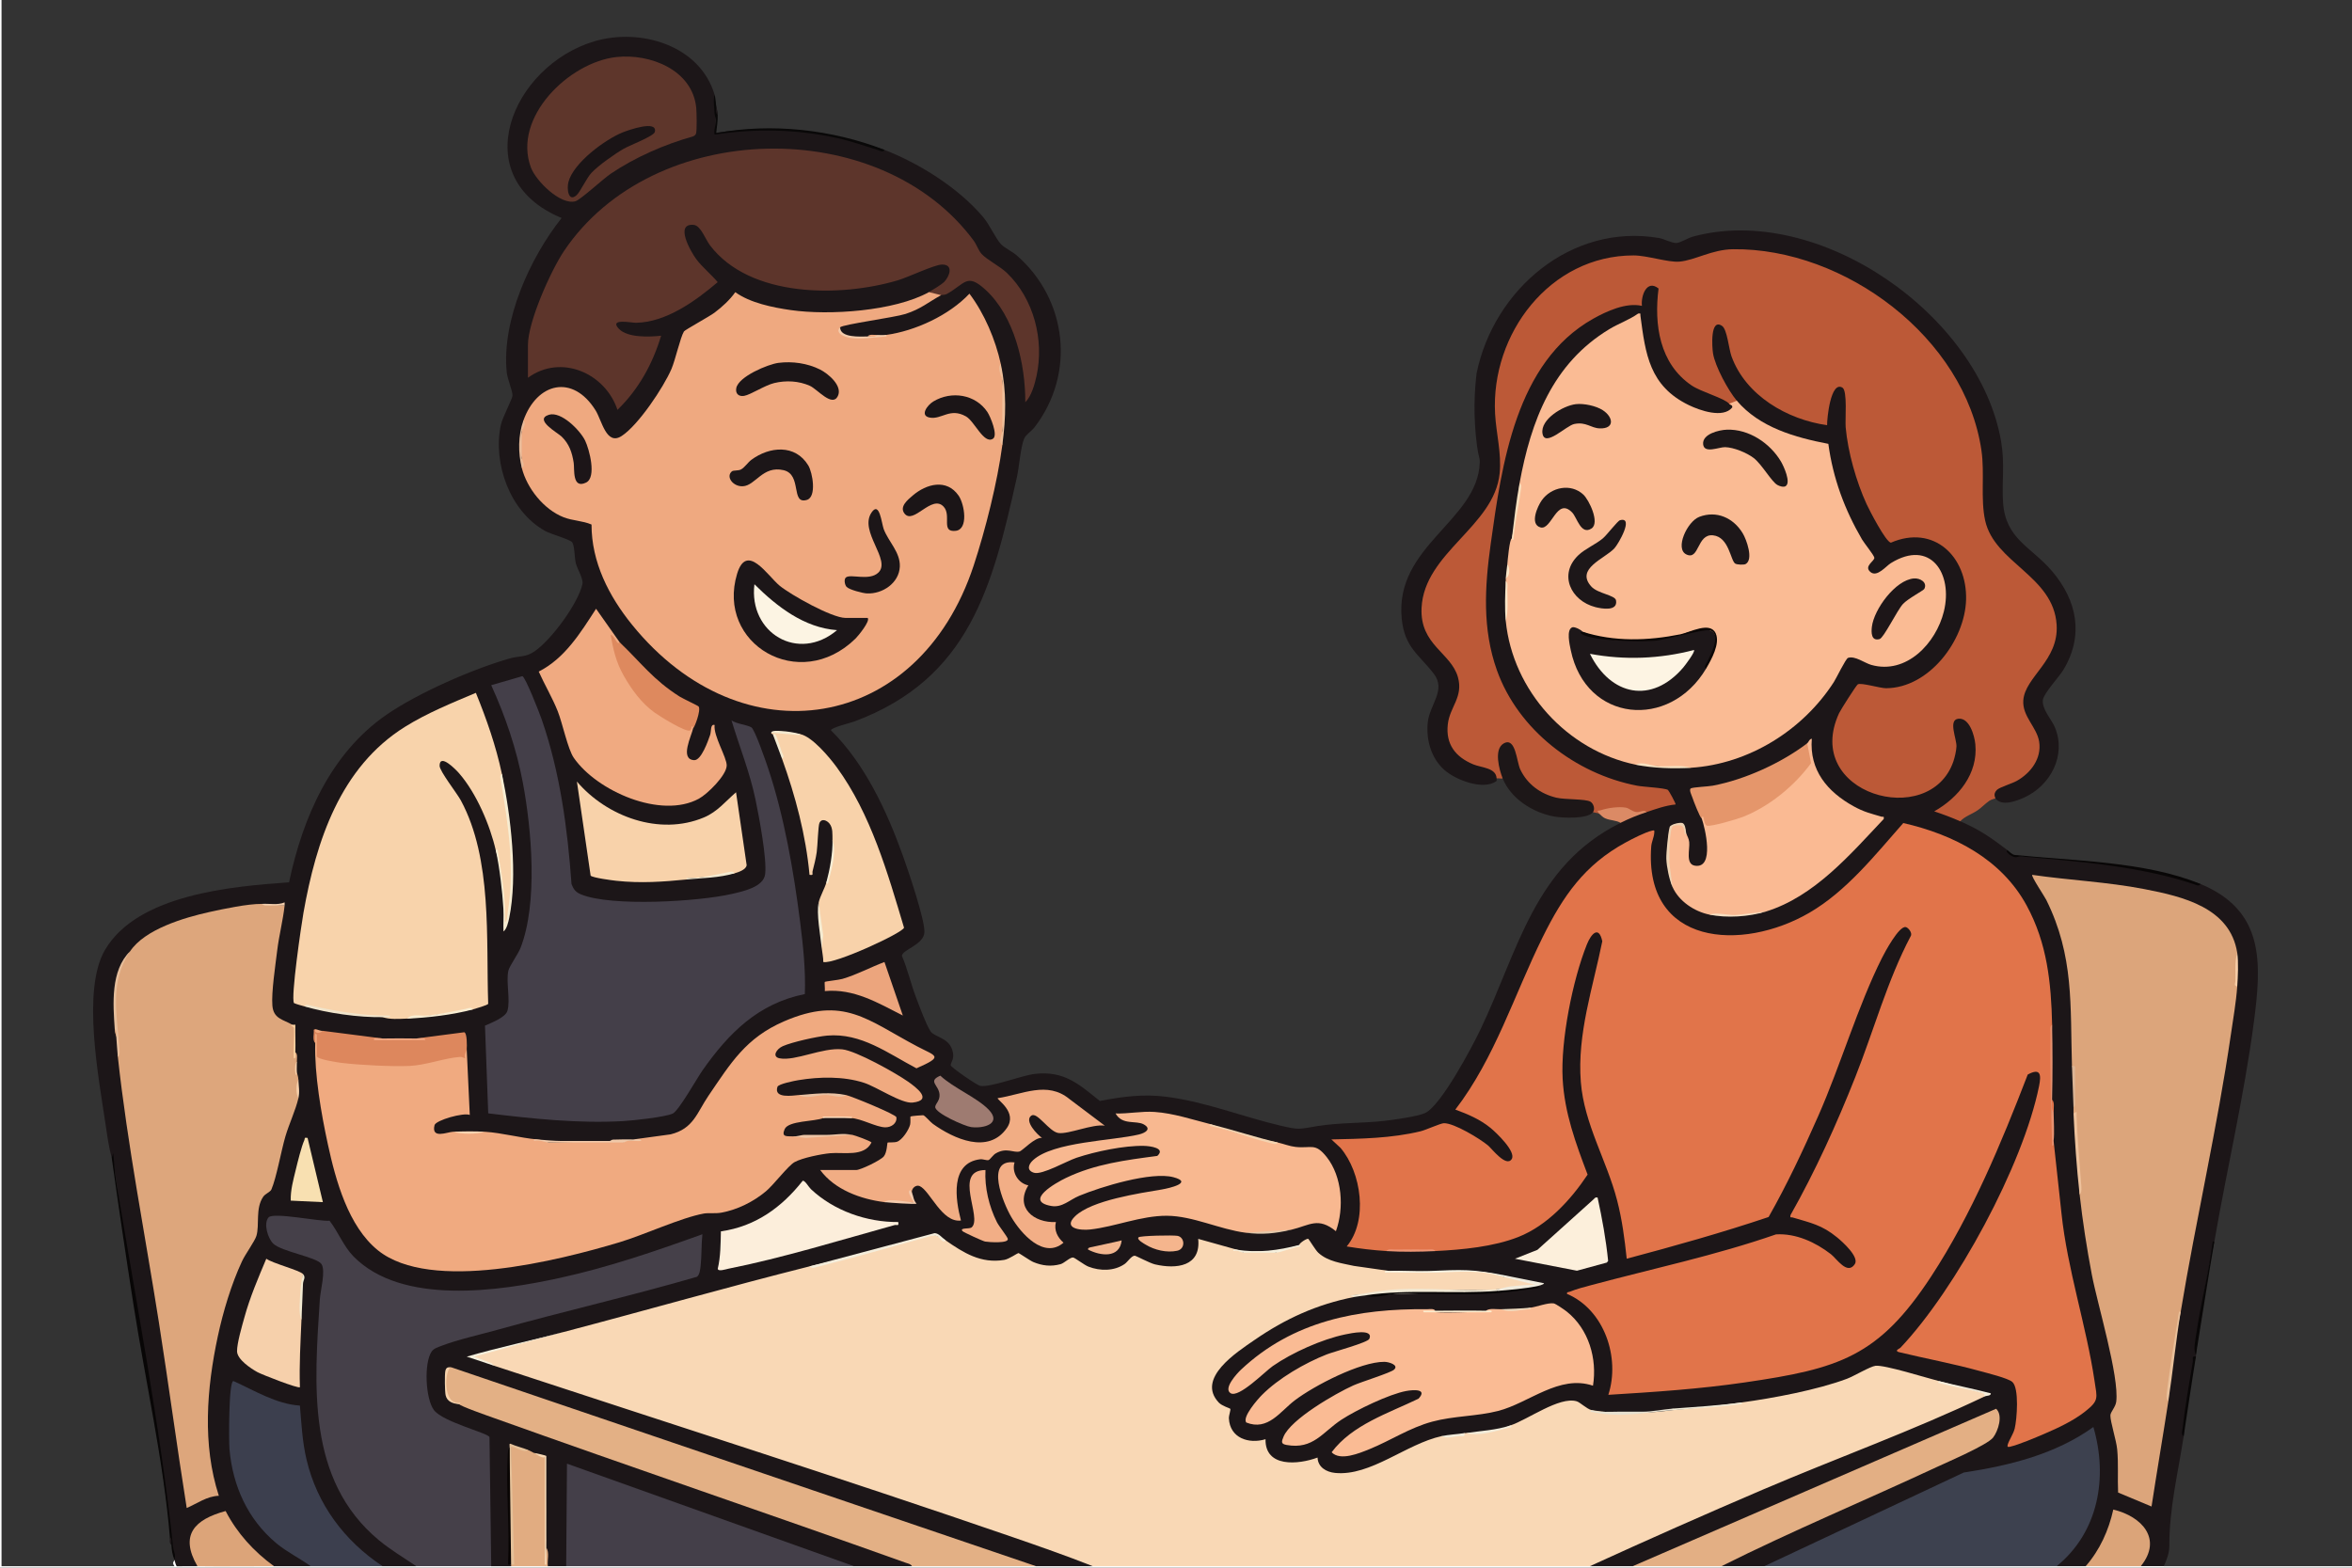 <?xml version="1.0" encoding="UTF-8"?>
<svg id="Layer_1" data-name="Layer 1" xmlns="http://www.w3.org/2000/svg" viewBox="0 0 1536 1024">
  <rect x="0" y="0" width="1536" height="1024" fill="#333333" stroke="none"/>
  <defs>
    <style>
      .cls-1 {
        fill: #f6f0dd;
      }

      .cls-2 {
        fill: #faba93;
      }

      .cls-3 {
        fill: #f6d0ab;
      }

      .cls-4 {
        fill: #080606;
      }

      .cls-5 {
        fill: #fdf4e3;
      }

      .cls-6 {
        fill: #f8e0b1;
      }

      .cls-7 {
        fill: #454049;
      }

      .cls-8 {
        fill: #f0ebdd;
      }

      .cls-9 {
        fill: #dd875d;
      }

      .cls-10 {
        fill: #f5f0dd;
      }

      .cls-11 {
        fill: #e7916f;
      }

      .cls-12 {
        fill: #f4cbaa;
      }

      .cls-13 {
        fill: #e7e1d0;
      }

      .cls-14 {
        fill: #f8d2aa;
      }

      .cls-15 {
        fill: #e3b085;
      }

      .cls-16 {
        fill: #f2ae86;
      }

      .cls-17 {
        fill: #de895e;
      }

      .cls-18 {
        fill: #f8b890;
      }

      .cls-19 {
        fill: #e3af84;
      }

      .cls-20 {
        fill: #f3d4b1;
      }

      .cls-21 {
        fill: #f3ead1;
      }

      .cls-22 {
        fill: #f0aa81;
      }

      .cls-23 {
        fill: #fcf4e3;
      }

      .cls-24 {
        fill: #eebe99;
      }

      .cls-25 {
        fill: #f7f4e4;
      }

      .cls-26 {
        fill: #e5966b;
      }

      .cls-27 {
        fill: #1b1517;
      }

      .cls-28 {
        fill: #dba479;
      }

      .cls-29 {
        fill: #090808;
      }

      .cls-30 {
        fill: #f8d3ab;
      }

      .cls-31 {
        fill: #dca57b;
      }

      .cls-32 {
        fill: #f4cbad;
      }

      .cls-33 {
        fill: #f9d9b4;
      }

      .cls-34 {
        fill: #e4c9ab;
      }

      .cls-35 {
        fill: #070505;
      }

      .cls-36 {
        fill: #f7edd2;
      }

      .cls-37 {
        fill: #f6cda7;
      }

      .cls-38 {
        fill: #dbb494;
      }

      .cls-39 {
        fill: #e9c09a;
      }

      .cls-40 {
        fill: #f1ebd7;
      }

      .cls-41 {
        fill: #f4ead1;
      }

      .cls-42 {
        fill: #fcedcf;
      }

      .cls-43 {
        fill: #bc5937;
      }

      .cls-44 {
        fill: #3d414f;
      }

      .cls-45 {
        fill: #f9d8b5;
      }

      .cls-46 {
        fill: #e5c199;
      }

      .cls-47 {
        fill: #1d1719;
      }

      .cls-48 {
        fill: #e6be9b;
      }

      .cls-49 {
        fill: #e9bb99;
      }

      .cls-50 {
        fill: #f6d3ac;
      }

      .cls-51 {
        fill: #443f49;
      }

      .cls-52 {
        fill: #eec5a5;
      }

      .cls-53 {
        fill: #f6dfc2;
      }

      .cls-54 {
        fill: #f5ebd1;
      }

      .cls-55 {
        fill: #fae5c6;
      }

      .cls-56 {
        fill: #f6eed6;
      }

      .cls-57 {
        fill: #eac1a2;
      }

      .cls-58 {
        fill: #9e7b71;
      }

      .cls-59 {
        fill: #ee9574;
      }

      .cls-60 {
        fill: #f2e9d1;
      }

      .cls-61 {
        fill: #fceedb;
      }

      .cls-62 {
        fill: #f3ab86;
      }

      .cls-63 {
        fill: #f8edd2;
      }

      .cls-64 {
        fill: #5d352b;
      }

      .cls-65 {
        fill: #f0aa80;
      }

      .cls-66 {
        fill: #1a1416;
      }

      .cls-67 {
        fill: #1d1618;
      }

      .cls-68 {
        fill: #f4eddb;
      }

      .cls-69 {
        fill: #e1ac81;
      }

      .cls-70 {
        fill: #e1744a;
      }

      .cls-71 {
        fill: #1d1718;
      }

      .cls-72 {
        fill: #edc19b;
      }

      .cls-73 {
        fill: #eca57d;
      }

      .cls-74 {
        fill: #1c1518;
      }

      .cls-75 {
        fill: #f7d0ab;
      }

      .cls-76 {
        fill: #dda67c;
      }

      .cls-77 {
        fill: #090707;
      }

      .cls-78 {
        fill: #5e362b;
      }

      .cls-79 {
        fill: #f6e2c2;
      }

      .cls-80 {
        fill: #f0e4cb;
      }

      .cls-81 {
        fill: #f1cdac;
      }

      .cls-82 {
        fill: #db8a65;
      }

      .cls-83 {
        fill: #dca479;
      }

      .cls-84 {
        fill: #f2ecda;
      }

      .cls-85 {
        fill: #fabb94;
      }

      .cls-86 {
        fill: #fefefe;
      }

      .cls-87 {
        fill: #f2b68f;
      }

      .cls-88 {
        fill: #3c3f4e;
      }

      .cls-89 {
        fill: #eed3b3;
      }

      .cls-90 {
        fill: #f8dfbd;
      }

      .cls-91 {
        fill: #eedabe;
      }

      .cls-92 {
        fill: #0b0706;
      }

      .cls-93 {
        fill: #1c1618;
      }

      .cls-94 {
        fill: #fbd4b1;
      }

      .cls-95 {
        fill: #f1ad84;
      }

      .cls-96 {
        fill: #f1e9d5;
      }

      .cls-97 {
        fill: #f0c9a9;
      }

      .cls-98 {
        fill: #efa980;
      }

      .cls-99 {
        fill: #fdd9b9;
      }

      .cls-100 {
        fill: #fcefdb;
      }

      .cls-101 {
        fill: #fbd1a1;
      }

      .cls-102 {
        fill: #f5b58d;
      }

      .cls-103 {
        fill: #090504;
      }
    </style>
  </defs>
  <path class="cls-86" d="M1,0v1023.01s112.93-.01,112.93-.01c-1.84-2.46-.18-3.17,0-3.99,1.96-.38,2.46.6,2.74,2.24,4.22-.56,8.58-.7,12.26,1.75,16.27-2.9,33.73-3.13,49.97,0,8.04-2.47,15.95-2.49,23.98,0,15.65-2.46,31.32-2.48,46.97,0,7.3-1.96,14.68-1.97,21.99,0,16.31-1.96,32.66-1.97,48.97,0,4.3-1.96,8.69-1.96,12.99,0,7.97-1.96,16.01-1.97,23.98,0,3.96-1.96,8.03-1.96,11.99,0,62.62-2.46,125.26-2.48,187.88,0,12.64-1.96,25.34-1.97,37.98,0l.93-2h67.98l12.04,2c12.3-1.96,24.67-1.97,36.98,0l.96-2h322.59l1.25,2c9.31-1.96,18.67-1.96,27.98,0,19.3-1.97,38.66-1.96,57.96,0,8.55-2.06,17.39-2.72,26.52-2l1.46,2c63.62-2.48,127.26-2.45,190.88,0,6.3-1.97,12.69-1.96,18.99,0,11.97-1.97,24.01-1.96,35.98,0,4.97-1.96,10.02-1.96,14.99,0h122.92v1H0V0h1Z"/>
  <path class="cls-93" d="M466.7,61.94c.84,8.28,1.04,16.55.58,24.83,37.8-5.45,74.85-.63,110.35,11.14,23.06,8.97,48.45,24.93,64.47,43.94,4.2,4.98,7.93,13.55,11.47,17.51,2.15,2.41,7.61,5,10.48,7.51,33.09,28.94,38.44,77.34,11.49,112.33-1.87,2.43-5.53,4.62-6.7,7.29-2.27,5.16-3.27,18.59-4.75,25.22-15.91,71.26-30.84,131.5-106.2,159.58-2.5.93-15.2,3.96-15.22,5.75,22.16,21.81,36.54,52.85,46.97,81.9,3.39,9.44,14.41,41.74,14.07,49.99s-15,11.6-14.67,15.52c3.71,8.71,5.76,18.04,9.12,26.87,2.19,5.75,6.43,17.47,9.48,22.23,2.5,3.9,11.52,4.06,14.18,12.05,2.07,6.21-1.09,8.16-.95,10.23.09,1.32,17.16,13.09,19.28,13.45,6.86,1.18,27.18-6.93,36.02-7.86,18.92-2,28.32,6.68,42.09,17.72,14.98-2.87,28.34-4.69,43.63-2.71,25.66,3.32,49.47,13,74.15,18.79,12.95,3.03,12.02,2.3,24.19.35,14.86-2.38,28.86-1.78,43.57-3.4,6.05-.67,21.87-2.86,26.85-5.13,10.32-4.7,30.5-42.74,35.91-54.01,25.07-52.23,35.1-107.36,91.77-135.54,1.6-5.19,10.58-6.47,15.75-7.21.39-.06.81.06,1.24.22l1.67-2.68c4.74-1.64,9.55-3.12,14.51-4l-3.39-6.13c-38.82-2.86-75.66-20.32-98.91-53.39-31.35-44.59-20.79-102.25-9.57-151.87,5.12-49.61,35.33-111.46,90.45-115.03.42-8.65,6.99-17.78,14.82-9.51-2.65,24.32,1.15,52.35,25.05,64.45l18,7.88c1.69.69,2.05,1.77,1.34,3.53,7.21-.16,3.47,5.18-1.45,7.14-11.33,4.51-31.63-6.4-39.82-13.9-13.74-12.59-16.27-31.69-18.51-49.22-44.5,17.43-66.92,59.1-74.46,104.56l-2.67,3.38c-.89,12.05-2.56,24.04-5,35.96-.31.76.19,1.32,1.12,1.76l-2.03,14.32-2.09.9c.73,3.01.66,6.36-1,8.99,2,.23,1.92,1.23,0,2,.59,8.62.59,17.28,0,25.97l2.37,3.1c5.76,42.32,38.28,78.03,79.73,88.13l2.84,2.68c11.94,1.17,23.92,1.75,35.98,2l3.46-2.29c41.37-4.22,77.82-31.1,95.43-67.96,1.7-3.5,4.52-4.48,8.28-3.48,19.99,11.01,38.08,5.2,49.99-14.3,17.94-29.37,1.39-67.3-31.84-38.9-9.36,5.81-15.67-3.15-7.68-10.31-15.52-21.06-26.59-46.85-29.23-73.24-12.33-1.19-26.07-5.2-37.3-10.84-7.57-3.8-19.37-10.19-21.12-18.46l-2.37.26c-8.66-12.09-19-30.12-15.12-45.61,2.65-10.57,10.93-6.9,12.73,1.97,3.65,31.71,31.49,52.07,61.78,56.99.46-5.88,2.13-21.87,8.02-24.24,4.42-1.78,7.27,1.73,7.58,5.96-1.1,29.44,5.62,54.46,18.9,81.01.9,1.79,8.23,14.83,9.05,14.54,44.99-16.06,62.36,32.47,42.89,67.51-13.76,24.76-36.14,36.5-63.41,28.59-14.96,19.01-25.45,44.86-1.27,61.98,28.5,20.18,71.17,2.57,60.63-34.86-.44-13.58,12.42-9.35,16.41,1.71,7.34,20.33-4.85,40.89-22.07,51.81,5.19,1.26,9.24,3.63,12.15,7.1,13.14,5.77,19.85,10.6,30.98,18.98.12,1.11,2.13,3.17,4.79,3.73,40.43,2.27,82.5,6.04,121.13,18.25,41.93,17.45,39.9,51.58,34.82,90.26-6.32,48.1-17.59,95.74-25.83,143.52-5.59,24.49-9.59,49.13-11.99,73.93-.05.32.05.67,0,1l-.5,1.22c-3.73,16.12-6.23,33.03-7.5,50.73-3.76,24.48-9.42,46.94-9.38,71.6,0,4.78-1.66,9.09-3.61,13.32-4.98,0-10.01,0-14.99,0l-.42-2.73c11.17-14.55-.79-27.72-15.69-31.67-3.75,11.75-8.23,23.43-16.16,33.09l-3.7,1.32c-6.32,0-12.67,0-18.99,0l1.25-3.68c24-21.1,29.42-54.33,21.62-84.24-24.33,17.19-54.01,24.26-83.06,28.67l-121.97,57.36-8.73,1.89h-27.98c6.54-5.81,14.39-9.54,22.31-13.09,49.99-22.2,98.82-44.65,146.51-67.37,7.78-3.06,12.68-11.93,9.98-19.84l-227.1,98.3-9.66,2.01c-9.31,0-18.67,0-27.98,0,32.8-17.47,66.49-33.16,101.08-47.08,49.24-20.16,97.8-40.57,146.57-61.23,3.24-1.37,6.72-2.01,10.18-2.57l.21-1.47c-9.94-3.06-20.01-5.9-30.2-8.52l-.75,1.18c-13.26-3.48-26.73-6.54-40.39-9.18-13.02,6.15-24.99,11.31-39.62,14.89-7.22,1.77-42.29,10.05-46.41,8.19-.62-.28-1.19-.68-1.75-1.1-14.71,2.8-30,3.65-44.97,4-6.2,1.33-13.18,2.54-19.49,2-4.48.95-12.09,1.94-15.99,0-4.54,2-12.7.96-17.49-1l-2.51,1.12c-8.95-7.73-14.36-5.77-24.57-1.44l-23.92,11.73-1.96-1.42c-8.84,3.91-19.24,5.02-28.98,5-.24.89-.58.87-1,0-3.96,2.13-10.13,2.06-14.99,2l-1.8,2.49c-11.88,4.05-23.34,9.13-34.4,15.21-13.11,6.16-38.64,16.46-46.46-1.03-13.29,4.2-31.33,4.86-34.73-12.03-13.55,2.91-26.63-6.74-22.64-21.16-33.84-17.88,14.02-47.86,31.08-57.01,10.06-5.39,39.29-20.02,49.3-18.21.92.17,1.81.47,2.69.82,1.76-1.35,4.93-1.79,7-1,21.45-1.44,43.91-2.39,66.31-1.46,15.78.21,30.99-1.31,45.61-4.54-.44-1.4.65-1.96,3.28-1.68-7.91-.86-15.72-2.73-23.27-5.31-17.8-3.81-35.79-3.17-54.06-2.38-7.34.09-14.64-.12-21.89-.62-1.96-.58-3.26-.09-3.9,1.46-3.1.57-28.29-4.37-31.71-5.52-8.71-2.94-13.8-6.27-18.17-14.59-1.81,1.48-3.53,2.03-5.18,1.67-12.67,4.87-27.75,6.1-40.97,3-1.38-.39-2.35-.32-2.91,1.26l-19.85-5.56c-.89,23.35-29.65,19.09-43.76,10.35-10.76,12.86-28.28,11.18-40.37,1.05-11.01,9-24.79,5.67-35.26-2.43-10.06,6.4-20.87,5.55-31.64,1.16-5.25-2.14-14.72-6.63-16.08-11.83-3.11-2.53-6.09-3.74-8.95-3.63-26.6,7.7-53.26,14.58-79.99,20.61-5.09,2.28-10.22,4.57-15.62,6.04-42.88,11.71-85.86,23.3-128.84,34.63-2.65.7-5.39,1.09-8.14,1.48s-5.52.62-8.3.81l-54.96,14.46-2.64,2.51c4.31,1.36,8.52,3.03,12.63,5.01,5.53,1.27,11.05,2.59,16.53,4.04s10.95,2.91,16.33,4.66c80.68,26.27,161.32,52.64,241.84,79.42,33.14,11.02,66.14,22.31,97.79,33.68,6.51,2.19,12.97,4.55,18.26,9.07-12.31,0-24.67,0-36.98,0l-12.44-2.12-363.52-123.67c-3.6-.53-5.53-1.89-5.79-4.08-6.98,3.34-5.12,24.49,5,23.98l1.95-1c95.25,34.5,193.33,69.31,294.22,104.41l-.36,2.49c-12.64,0-25.33,0-37.98,0l-11.28-1.91-174.11-61.98-.48,62.71-2.01,1.18c-3.99,0-8.01,0-11.99,0l-1.38-.38c1.62-3.19,1.02-7.92.38-11.6-.76-3.36-.79-7.13,0-10.49-.59-15.77-.76-31.86-.5-48.27-1.27-.44-1-.83.5-1.18-2.46.18-5.12-.49-7.99-2-1.79,2.45-4.09.78-4-2l-2.79-.19c-3.4-1.69-6.47-2.29-9.2-1.81-1.19,25.12-.58,52.01,1,76.92.87.28.86.62,0,1-4.32,0-8.67,0-12.99,0l-2.01-.66-1.11-82.39c-8.7-3.86-17.65-7.62-26.87-11.28-16.74-3.71-19-43.54-6.67-50.06,55.87-16.56,112.56-32.05,170.07-46.45,1.63-.47,2.33-20.2,2.26-23.43-42.22,15.64-87.03,30.49-131.75,34.9-43.79,4.32-90.72.76-110.38-44.64-.57.75-2.48.44-3.57.26-4.29-.72-32.38-4.42-34.01-2.66-3.81,4.13,2.63,17.47,9.01,17.47l22.15,7.68c4.92,2.03,5.43,6.8,5.06,11.47-8.13,66.81-13.55,149.49,56.87,186.05,1.01,1.05,1.66,2.3,1.98,3.73-7.31,0-14.67,0-21.99,0-10.91-3.03-20.5-13.29-27.8-21.94-19.21-22.79-28.26-52.32-27.44-81.83-8,.03-15.91-2.03-23.74-6.17l-17.64-8.37c-6.63,44.97,1.99,92.98,48.44,115.03l1.21,3.28c-7.98-.01-16,.02-23.98,0-14.31-5.38-25.9-20.92-32.35-34.52-15.37,5.66-27.06,14.01-16.94,31.6l-.68,2.91c-4.44-.07-8.92.01-13.38.06-.71-.2-1.21-2.97-1.61-4.06l-9.97-74.08c-11.14-63.25-21.24-126.26-30.29-189.03l-.71.37c-1.86-6.65-2.86-13.79-3.85-20.62-4.44-30.47-15.97-88.85-.56-115.16,21.21-36.22,82.53-41.52,120.2-44.17,8.94-42.32,27.19-84.4,63.78-109.57,20.63-14.19,56.14-29.77,80.27-36.64,6.66-1.9,10.31-.56,16.31-4.68,10.9-7.48,28.32-31.07,31.22-43.81.8-3.52-3.31-9.84-4.3-13.73-.88-3.47-.75-11.3-2.34-13.64-1.26-1.85-14.07-5.43-17.6-7.38-23.03-12.76-34.4-44.23-29.02-69.34,1.06-4.96,7.58-16.98,7.62-19.24.05-2.89-3.34-10.81-3.78-15.12-3.4-33.92,15.2-74.75,35.85-100.78-63.23-26.18-32.59-99.44,21.44-115.43,30.06-8.89,68.92,2.58,78.49,35.01Z"/>
  <path class="cls-43" d="M977.36,508.5c-1.6-.95-3.2-2.23-4.78-3.85-21.07-5.15-33.68-15.27-27.54-38.27,6.93-11.01,7.47-21.26,1.62-30.75-19.11-19.2-28.09-36.13-12.6-62.45,7.92-11.27,16.75-21.83,26.47-31.67,12.39-13.24,19.66-29.09,16.58-47.53-14.96-62.07,26.02-132.71,94.75-128.79,16.11,3.84,29,5.58,44.61-1.85,50.37-11.56,111.91,20.62,144.69,58.16,28.13,32.22,38.61,67.67,36.03,109.79.3,12.94,7.13,23.2,16.45,31.56,23.27,19.6,42.41,38.81,24.26,69.64-13.02,16.17-20.86,26.6-6.38,45.11,8.39,21.11-7.93,33.31-25.82,39.58-.8,1.48-1.65,2.91-2.56,4.29-.13.17-2.59.63-3.93,1.56-2.88,1.99-5.14,4.51-7.74,6.27-3.78,2.56-8.3,3.88-11.32,7.16-5.55-2.44-11.24-4.58-16.98-6.49,15.87-8.98,28.69-24.6,26.85-43.84-.54-5.65-3.91-17.68-11.3-16.63-6.5.92-.87,13.02-1.03,18.04-.09,2.76-1.12,7.25-2.05,9.93-15.58,44.85-98.86,21.01-74.61-31.63.99-2.16,11.24-18.23,12.2-18.82,2.09-1.3,14.62,2.54,18.47,2.52,28.19-.13,51.52-31.29,52.27-57.75.81-28.37-21.2-49.4-49.13-37.31-3.37-.61-13.96-21.12-15.81-25.14-6.74-14.65-12.27-34.16-13.69-50.25-.44-4.94,1.27-23.86-2.12-25.9-7.73-4.64-10.11,20.4-10.01,24.53-25.97-3.62-53.16-19.34-62.43-44.98-1.77-4.89-2.82-17.57-6.15-19.85-7.81-5.34-6.59,13.69-5.92,17.92,1.34,8.46,9.96,24.35,15.54,30.92.83,3-2.97,4.12-5,2-3.06-3.64-18.18-7.67-24.51-11.96-21.02-14.26-24.61-39.82-21.6-63.32-7.56-6.14-11.61,4.51-10.86,11.35-10.19-2.42-23.05,3.44-31.99,8.48-50.39,28.42-59.51,95-66.77,147.04-3.89,27.91-5.57,55.5,4.07,82.51,13.9,38.94,51.36,67.66,91.49,75.37,4.3.83,17.84,1.4,20.2,2.78.48.28,5.37,9.12,4.98,9.49-6.54.66-12.83,2.92-18.98,5-2.71.12-5.44.62-8.18,1.47-6.82-4.04-14.08-2.94-21.34-.73-.67-1.76-1.16-1.68-1.46.25-.9-.52-2.89-.53-4-1-.88-2.08-1.93-3.85-3.16-5.32-18.73-1.27-38.44-2.63-46.71-23.16-4.85-28.01-14.53-11.23-7.82,4.22l-1.27,2.28c-.93.2-3.62-.29-4,0Z"/>
  <path class="cls-93" d="M977.36,508.5c-.11.09.32,1.44-.18,1.79-8.74,6.08-26.47-.82-33.81-7.28-8.72-7.67-12.08-19.63-10.97-30.97,1.16-11.81,12.22-21.19,3.96-31.95-9.74-12.68-19.07-17.12-20.95-36-4.73-47.58,49.66-63.93,50.96-101.91.12-3.59-.75-3.1-1.8-11.07-2.59-19.62-1.62-36.03-.24-47.38,11.21-54.57,61.81-98.06,119.1-88.27,3.34.57,8.27,3.36,11.4,3.26,2.46-.08,7.67-3.34,10.67-4.15,82.18-22.37,187.33,51.36,201.38,133.92,2.48,14.56.36,26.05,1.24,39.63,1.58,24.13,18.29,28.87,32.03,44.99,16.36,19.2,20.88,41.98,7.39,64.38-2.86,4.76-12.83,15.32-13.4,19.65-.8,6.06,5.71,12.78,7.87,18.01,7.53,18.22-2.86,37.91-19.99,45.73-5.15,2.35-14.8,6.09-18.87.61.18-.24-1.94-2.66.96-5.54,1.77-1.76,9.76-4.07,13.05-5.93,9.11-5.14,16.24-14.61,14.54-25.54-1.49-9.57-11.18-16.62-10.35-27.14,1.21-15.3,23.23-25.88,21.76-49.22-2.01-32.05-40.62-40.31-46.7-68.2-3.09-14.15-.23-30.58-2.39-45.57-10.62-73.7-89.38-132.44-162.23-131.56-13.84.17-24.85,7.22-35,8.1-7.4.64-21.02-4.05-29.98-4.05-54.64,0-93.26,51.26-90.43,103.39.71,13,4.3,25.73,2.98,38.96-3.46,34.73-49.26,51.65-50.99,87.89-1.16,24.28,19.25,29.2,23.75,45.25,3.64,13-5.35,19.38-6.62,30.81-1.45,13.06,5.03,21.29,16.62,26.13,5.31,2.22,15.05,2.19,15.25,9.23Z"/>
  <path class="cls-71" d="M1040.32,530.48c-3.41,4.62-19.98,3.84-25.36,2.87-13.72-2.47-28.26-11.58-33.6-24.85-2.29-5.71-5.97-19.15.66-22.9,7.86-4.43,8.41,11.9,10.79,16.94,4.58,9.71,13.15,15.98,23.49,18.48,5.72,1.38,19.22.73,22.35,2.63,2.09,1.27,3.14,4.83,1.66,6.83Z"/>
  <path class="cls-4" d="M113.93,1019c-1.4-3.8-1.73-5.96-2-9.99l-1-5c-4.02-49.02-16.07-102.53-23.73-151.61-5-32-9.76-64.16-14.24-96.15l.99-2.99c.6,6.71,1.16,13.58,2.26,20.23,12.75,77.56,28.58,159,36.83,236.91.43,4.06,1.86,4.13.9,8.59Z"/>
  <path class="cls-29" d="M467.7,68.93l1,5.99c.15,4.1-.53,7.98-.99,11.98,36.28-6.69,75.62-2.35,109.92,10.99-.88,1.92-3.2.43-4.52.03-8.91-2.73-17.04-5.69-26.28-7.71-26.93-5.88-52.9-6.35-80.14-2.31-.73-3.2.93-6.51.9-9.39-.01-1.27-.84-2.7-.9-4.11-.16-3.89-1.11-8.96,0-12.48.63,2.12.67,4.8,1,6.99Z"/>
  <path class="cls-4" d="M1437.06,577.44c-.86,1.88-3.22.48-4.53.04-34.21-11.54-75.93-14.98-112.05-17.96-3.98-.33-3.26,1.71-7.83-1.07-.32-.2-3.52-2.63-1.51-2.99,1.39,1.05,2.83,2.67,4.52,2.98,38.11,3.86,85.85,4.21,121.4,19Z"/>
  <path class="cls-82" d="M1075.3,530.48c-6.32,2.14-11.01,4.02-16.99,6.99-2.89-1.71-6.45-1.49-9.69-2.8-2.49-1.01-3.18-2.53-4.3-3.19-1.87-2.85-.84-1.56,1.22-2.26,4.4-1.5,11.68-2.5,16.22-1.67,2.33.42,4.28,2.71,7.16,2.91,2.24.15,4.89-1.88,6.38.03Z"/>
  <path class="cls-77" d="M1446.06,811.21c-4.23,24.55-7.96,49.3-11.99,73.93-1.82-3.26-.41-9.53.14-13.34,2.93-20.42,8.29-40.56,10.88-61.07l.97.48Z"/>
  <path class="cls-77" d="M1434.07,886.13c-2.82,17.23-5.34,34.65-7.99,51.95-1.86-1.04-.9-3.58-.71-5.19,1.66-14.21,4.24-29.21,6.68-43.34.32-1.87-1.13-3.99,2.02-3.42Z"/>
  <path class="cls-93" d="M468.69,74.93c-1.77-1.12-.86-4.11-1-5.99.3,2.03.89,3.13,1,5.99Z"/>
  <path class="cls-93" d="M111.93,1009.01c-1.67-.86-.87-3.41-1-5,1.65.86.89,3.4,1,5Z"/>
  <path class="cls-45" d="M617.6,810.21c11.66,8.11,23.03,15.31,38.24,12.75,3.05-.51,8.72-4.47,9.23-4.47.57,0,7.51,4.93,9.82,5.89,5.85,2.42,11.48,3.06,17.7,1.36,2.48-.68,6.34-4.67,8.28-4.34,1.18.2,7.2,4.89,10,5.97,7.53,2.92,16.77,2.98,23.59-1.74,1.95-1.35,4.39-5.36,6.54-5.42.9-.02,9.81,4.87,13.31,5.68,14.05,3.24,30.05,1.35,28.19-16.68l24.98,6.99c1.52.36,3.02,1.03,4.5,2,.15-.37.29-.65.46-.66,5.8-.25,14.13-.41,19.88-.22.23,0,.44.39.65.88,1.48-1.05,15.33-5.04,15.98-4.5.07.05-1.18.94-.49-.49.02-1.19,5.13-4.55,5.96-3.98.46.31,4.64,7.31,6.49,9.02,6.33,5.85,15.32,6.85,23.34,8.63l23.17,3.31c17.2.46,35.13.49,53.8.09,7.04.46,14.77,1.08,21.15,3.9.38-1.5,23.71,4.92,20.22,5.54-8.53,1.02-16.94,1.84-25.21,2.45l-2.38.7c-31.26-.89-62.27.21-93.05,3.3,1.45-.12,2.28.21,2.49,1-24.24,4.69-45.08,14.21-65.27,28.16-11.29,7.8-38.19,24.94-23.22,40.82,2.1,2.22,7.23,3.69,7.48,4.03.46.63-.99,4.41-.89,6.27.64,12.91,12.97,16.94,23.93,13.63-.38,18.65,21.42,16.65,33.98,11.98.22,6.3,5.7,9.47,11.45,10.04,23.16,2.3,46.39-18.94,69.51-24.03,6.02.43,11.02-.24,14.99-2,.32-.05.67.05,1,0,9.43.1,22.49-1.53,28.98-5,11.35-3.76,31.96-19.07,43.26-15.77,2.21.64,6.45,4.86,9.7,5.78,16.24,2.6,33.89,2.6,52.97,0,15.55-1.3,30.54-2.97,44.97-5,20.59-2.79,49.67-8.24,68.94-15.5,4.53-1.71,15.14-8.05,18.6-8.46,5.97-.71,33.47,8,41.38,9.97,10.21,2.81,20.73,5.62,31.58,8.46l-1.6,1.54c-46.44,22.19-97.02,40.45-144.58,60.76-37.95,16.21-75.74,32.98-113.25,50.13h-324.79c-17.26-6.82-34.88-12.97-52.43-19.02-112.29-38.7-225.54-74.67-338.32-111.85-4.46-2.12-9.09-3.97-13.89-5.55l.64-1.07,58.22-15.36c52.96-13.91,107.22-29.45,160.9-42.96,26.74-6.05,53.55-12.95,80.42-20.7,3.04.68,5.88,1.92,8.52,3.72Z"/>
  <path class="cls-7" d="M271.82,1023c-8.18-5.56-16.82-10.66-24.45-17.01-47.28-39.34-42.12-101.04-38.49-157.31.36-5.64,3.96-18.76,1.03-23.04-3.1-4.53-26.34-8.14-31.56-13.4-3.39-3.41-6.43-12.97-2.97-17.03,3.1-3.63,33.51,2.85,39.83,2.16,5.63,7.21,9.16,16.72,15.65,23.32,31.62,32.13,94.99,22.74,134.92,14,31.74-6.94,62.45-17.51,92.92-28.48-.7,6.56-.42,13.92-1.12,20.35-.25,2.3-.61,6.33-2.53,7.47-43.14,12.52-87.01,22.54-130.27,34.61-11.23,3.13-26,6.41-36.5,10.46-2.14.83-4.98,1.7-6.34,3.65-5.17,7.43-4.1,30.87,1.44,38.29,5.82,7.81,35.36,14.97,36.29,17.67l1.13,84.28c-16.31,0-32.66.01-48.97,0Z"/>
  <path class="cls-44" d="M1343.13,1023c-63.61.03-127.27-.01-190.88,0l130.19-61.16c29.82-4.54,59.88-11.89,84.66-29.74,9.61,32.94,3.36,68.71-23.97,90.91Z"/>
  <path class="cls-15" d="M676.56,1023h-80.95c-.98-1.54-2.69-1.72-4.23-2.27-89.54-31.98-179.61-62.55-269.12-94.62-3.16-1.13-22.29-7.8-22.47-9.01-3.18-.71-5.11-1.25-7.11-3.95-2.14-2.89-3.4-19.82,2.11-20.02l381.75,129.87Z"/>
  <path class="cls-51" d="M557.64,1023c-62.61-.01-125.27.02-187.88,0l.51-66.95,187.36,66.95Z"/>
  <path class="cls-88" d="M202.87,1023c-7.27-5.28-15.52-9.21-22.46-15.01-18.63-15.6-28.4-37.32-30.55-61.37-.42-4.67-.62-44.64,2.58-44.53,13.87,6.21,27.87,15.03,43.42,16.03,1.02,11.96,1.54,23.41,4.3,35.16,6.88,29.31,24.76,53.23,49.67,69.73-15.64-.01-31.33.03-46.97,0Z"/>
  <path class="cls-19" d="M1124.27,1023c-19.3,0-38.66,0-57.96,0l237.27-102.81c4.71,4.28,1.3,14.59-1.98,18.83-3.69,4.77-29.52,15.85-36.74,19.22-46.73,21.8-94.51,41.7-140.59,64.76Z"/>
  <path class="cls-69" d="M344.78,947.08c1.83.76,2.58,1.31,4,2,2.55.74,4.88,1.73,7,3,.86,22.54.87,47.17,0,69.93.35-3.5.68-7.16,1-10.99,2.2,3.04.5,8.2,1,11.99-7.98,0-16,0-23.98,0v-1l.96-2.22c-.68-25.32-1.06-50.57-1.12-75.77,3.71,1.64,7.43,2.66,11.16,3.06Z"/>
  <path class="cls-83" d="M128.92,1023c-11.85-20.51-1.67-30.57,18.42-36.01,7.48,14.46,18.45,26.48,31.55,36.01-16.63-.04-33.34.24-49.97,0Z"/>
  <path class="cls-28" d="M1398.09,1023c-11.98,0-24,0-35.98,0,9.17-10.49,15.01-23.39,18-36.97,18.59,4.46,32.36,19.14,17.98,36.97Z"/>
  <path class="cls-70" d="M1340.13,669.35c-.97,24.37-.67,51.45.48,76.62,0,.04.23-.28.52-.7l5.14,47.31c3.85,36.56,16.24,73.43,21.57,109.3,1.71,11.49,3.1,12.84-6.25,20.2-7.63,6-17.58,10.66-26.49,14.47-6.08,2.6-16.4,7.02-22.52,8.46-1.38.33-1.84-.02-1.41-1.42.94-3.09,3.67-6.9,4.54-10.45,1.46-5.92,3.09-26.55-1.59-30.51-2.98-2.51-16.45-5.77-20.95-7.03-17.56-4.88-35.68-8.19-53.4-12.49-2.64-1.05.76-2.18,1.29-2.73,36.3-38.34,80.19-119.29,90.59-171.07,1.42-7.09,1.14-12.07-7.42-7.42-17.33,44.98-36.58,91.39-63.02,131.8-34.48,52.69-60.33,60.32-121.58,69.27-29.52,4.32-59.55,6.32-89.3,8.13,7.87-24.14-2.5-55.56-26.98-65.94-.3-1.37,1.04-1.07,1.99-1.47,4.15-1.72,9.38-3.05,13.77-4.23,40.3-10.81,81.25-19.44,120.72-33.16,13.01-.78,25.78,5.13,35.87,12.93,3.75,2.9,10.71,13.92,15.6,6.5,3.06-4.65-7.98-14.53-11.6-17.49-9.95-8.16-17.21-9.46-29-12.99-1.12-.33-1.77.66-1.43-1.5,16.38-28.99,30.17-59.49,42.44-90.45,12.13-30.59,20.74-62.69,36.12-91.87,1.23-1.97-1.57-5.54-3.27-5.86-4.42-.85-13.65,16.41-15.52,20.14-15.77,31.42-27.03,70.16-41.62,103.25-9.89,22.45-20.32,44.66-32.42,65.99-30.52,10.27-61.54,18.96-92.66,27.24-1.42-13.21-2.96-25.3-6.29-38.18-6.75-26.04-21.5-49.79-23.68-77.22-2.5-31.34,7.91-61.72,14.02-91.96-2.29-10.57-7.33-4.73-10.05,2.04-9.35,23.28-17.22,62.99-15.84,87.87,1.24,22.35,8.5,41.91,16.3,62.52-11,16.52-26.29,33.23-45.15,40.7-16.34,6.46-36.77,8.36-54.23,9.23-10.2-.92-21.77-.86-31.98,0-8.75-.55-17.35-1.59-25.98-3.01,14.1-16.84,9.67-48.28-4.03-64.39l-5.96-5.52c19.37-.41,39.26-.73,58.16-5.3,3.67-.89,13.02-5.22,15.28-5.29,6.6-.2,23.58,10.12,28.95,14.61,2.34,1.96,11.8,14.44,15.37,8.81,3.06-4.83-10.18-17.35-13.83-20.34-6.8-5.57-14.82-9-22.99-11.97,25.91-33.74,38.45-75.08,57.1-112.75,13.25-26.76,27.27-47.13,54.15-61.75,4.32-2.35,12.75-6.71,17.28-7.72,1.62-.36,1.49-.14,1.4,1.39-.19,3.01-1.78,5.92-2,9-4.75,64.97,59.26,68.82,103.25,43.27,24.34-14.14,43.01-37.82,61.36-58.62,32.81,7.5,64.05,23.44,80.6,53.92,13.36,24.61,15.97,50.28,16.61,77.8Z"/>
  <path class="cls-98" d="M606.61,190.81c4.56-1.72,7.23-1.06,7.99,2-8.37,4.56-13.1,8.98-23.22,12.25-7.16,2.32-40.87,6.81-42.73,8.73-1.54,3.94,3.47,5.89,6.68,6.23,7.78.84,17.48.31,23.3-1.24,19.06-2.58,41.26-12.88,54.47-26.96,9.81,13.05,16.97,29.91,20.49,45.94.12,3.94.45,7.77,1,11.49,1.38,10.03,1.43,21.82,0,31.97-.27,2.94-.27,6.1,0,9.49-3.23,24.32-11.02,55.31-18.72,78.69-35.96,109.12-151.27,127.3-223.1,38.67-15.13-18.66-26.49-40.87-26.47-65.45-5.84-2.55-12.12-2.38-18.22-4.76-12.89-5.03-23.96-18.9-27.29-32.16.16-2.26.16-4.42,0-6.49-1.51-4.75-1.19-11.95,0-16.98.48-2.4.82-4.9,1-7.49,8.85-24.87,32.26-30.6,47.16-6.69,4.17,6.7,7,23.27,17.07,16.71,10.84-7.06,27.28-31.66,32.47-43.72,2.57-5.97,5.83-20.74,8.17-24.54.64-1.04,16.74-9.83,19.96-12.27,4.93-3.72,10.01-8.33,13.57-13.39,9.68,7.02,24.48,10.01,36.25,11.7,25.13,3.6,67.68.72,90.17-11.71Z"/>
  <path class="cls-85" d="M992.35,315.69c7.51-40.85,21.53-78.28,58.66-100.71,6.07-3.67,13.01-6.04,18.81-10.17,2.03-.26,1.3.08,1.48,1.47,3.31,24.95,5.82,45.82,31.6,58.34,7.24,3.51,22.38,8.83,28.34,1.56.38-1.72-1.46-1.83-1.98-2.44l5-2c14.85,17.49,38.12,24.03,59.76,28.18,3.04,22.52,10.61,42.92,21.99,62.43,1.36,2.34,7.91,10.41,8.05,11.96.2,2.22-7.22,5.57-2.44,9.41,4.31,3.46,10.02-3.92,13.25-5.91,25.82-15.92,40.69,6.76,34.6,31.59-5.08,20.73-24.46,41.45-47.49,34.89-4.3-1.23-10.59-6.09-15.1-4.57-1.49.5-7.6,13.21-9.24,15.76-20.23,31.44-55.5,53.59-93.36,56.02-12.11-.17-24.06-.94-35.98-2-44.88-9.27-80.4-48.32-84.94-93.91.62-8.76.62-17.41,0-25.97.03-.66-.04-1.34,0-2,1.63-2.7,1.69-5.98,1-8.99.22-2.19,1.43-16.87,3-16.98,2.53-11.78,4.2-23.77,5-35.96Z"/>
  <path class="cls-65" d="M521.66,715.3c10.31-.32,20.63-.32,30.98,0,3.63.8,32.5,12.67,32.75,14.45.55,4.04-3.37,6.68-7.26,6.61-6.05-.11-15.62-5.77-22.49-6.07-5.32-.67-16.49-1.01-17.99,0-5.53,2.36-22.79,1.64-25.22,7.26-2.29,5.29,1.34,4.56,5.23,4.72l38.97-1c1.78.36,11.8,3.97,12.51,4.99-4.75,9.59-18.3,6.21-26.98,7.01-5.85.54-18.18,3.02-23.2,5.78-4.3,2.36-13.62,14.82-18.82,19.15-8.14,6.79-18.57,11.99-29.07,13.9-3.73.68-8.59.07-11.39.57-15.04,2.73-39.02,13.95-55.18,18.79-39.58,11.86-123.16,33.06-157.68,5.24-19.41-15.65-27.6-45.75-32.69-69.22-4.36-20.06-8.82-45.76-8.27-66.16-.72-2.51-1.43-8.36,1-5.99,3.24,1.29,3.1,12.92,0,14.49l1.78-.76c30.31,8.04,62.62,6.34,93.08-.87.4-1.88.84-3.18,3.08-2.87l2,42.96c-3.96-1.74-22.22,3.39-23.02,6.68-2.26,9.23,8.28,4.5,12.02,4.3,6.97.67,14.02.63,20.99,0,11.18.74,23.07,4.02,33.98,5,2.51.27,5.01.93,7.5,2,15.72-.39,31.81-.73,48.29-1.01l.68,1.01-.11-1.06c7.61-.44,9.81-.75,6.6-.94l24.18-3.3c15.05-3.7,17.22-14.12,24.76-25.2,14.56-21.39,24.41-37.82,49.32-48.61,39.1-16.93,54.42-.86,86.95,16.32,12.45,6.57,17.71,6.37-.42,14.35-18.62-9.79-36.14-23.27-58.25-21.38-6.69.57-23.04,4.24-29.07,6.91-4.14,1.83-7.26,6.94-2.04,7.94,10.2,1.96,27.92-7.18,40.87-5.87,9.01.91,34.77,15.36,42.9,21.04,5.41,3.78,16.67,12.25,3.06,13.74-7.24.8-23.4-10.24-31.83-12.96-13.29-4.28-29.01-3.96-42.74-1.69-2.56.42-13.05,2.48-13.68,4.35-2.67,7.91,10.21,5.67,13.91,5.37Z"/>
  <path class="cls-31" d="M1353.12,696.32c-1.2-39.45,1.48-71.76-16.81-108.57-1.12-2.25-9.92-15.36-9.16-16.3,24.28,3.52,49.05,4.62,73.15,9.28,25.25,4.89,56.13,12.13,60.75,41.67-.63,7.52-.63,14.85,0,21.98-.75,10.37-2.64,21.02-4.14,31.33-8.86,60.79-22.8,120.93-32.83,181.47-3.39,15.75-7.36,39.56-7.99,57.94-3.55,22.98-7.49,45.95-11,68.93l-21.84-9.13c-.43-9.36.3-18.82-.59-28.14-.57-6.03-4.51-18.12-4.45-22.2.03-2.33,3.38-5.38,3.83-9.06,2.03-16.48-12.26-63.55-15.94-82.89-3.29-17.25-6.01-34.87-7.97-52.38-.04-11.85-.75-23.95-2.14-36.3l-.62-15.87-1.24-.78c-.06-1.33.06-2.67,0-4,.75-9.14.66-17.54-.29-25.22l-.71-1.76Z"/>
  <path class="cls-51" d="M477.7,470.54c3.29,2.33,10.04,2.85,12.95,4.53,2.29,1.31,9.64,22.72,11.04,26.92,10.47,31.41,16.64,67.15,20.82,100.06,1.99,15.67,3.67,31.45,3.1,47.27-30.36,6.08-49.6,25.35-66.73,49.68-3.67,5.21-15.64,26.61-19.57,28.39-5.04,2.29-25.74,4.51-32.09,4.88-29.25,1.69-59.44-1.53-88.38-5.04l-2.12-57.29c3.94-1.75,13.28-5.31,14.61-9.55,2.17-6.94-1.01-18.95.66-26.32.71-3.13,6.36-10.82,7.98-15,11.37-29.34,7.25-77.03,1.49-107.77-4.13-22.05-11.42-43.42-20.67-63.74l20.34-5.9c2.05.58,11.32,24.46,12.66,28.35,11.92,34.39,16.86,71.21,19.44,107.44,1.38,3.54,2.69,5.3,6.23,6.76,19.91,8.2,77.06,4.62,98.26-.26,7.25-1.67,20.96-4.44,21.97-13,1.2-10.14-4.01-37.6-6.31-48.68-3.67-17.69-10.48-34.53-15.68-51.74Z"/>
  <path class="cls-76" d="M170.89,590.42c5.08.39,10.08.73,14.99,1-1.07,9.85-3.68,19.69-4.87,29.6-1.13,9.4-3.85,27.16-3.13,35.83s6.98,9,13,12.5l1.32.75c.33,6,.38,11.98.15,17.96l.53-.73c1.68,1.09.97,4.11,1,5.99-.76,1.91-.97,9.92,0,6.99.06.89.89,2.66,1,5-.57,3.99-.57,7.98,0,11.99-1.78,7.74-6.12,16.9-8.49,24.98-2.73,9.29-5.87,27.16-9.17,34.72-.71,1.62-3.93,2.67-5.34,4.73-5.22,7.64-2.27,18.34-4.43,25.53-1.04,3.45-7.25,11.97-9.4,16.58-6.96,14.96-12.37,32.96-15.82,49.12-7.27,33.97-10.16,70.63.69,104.08-7.81.24-14.15,5.04-20.98,7.99-6.42-40.3-11.82-80.85-18.16-121.21-9.03-57.51-20.52-115.69-26.82-173.5-.04-10.37-.68-20.86-1.92-31.46-.5-13.19,1.23-26.96,9.92-37.47,9.61-14.43,35.3-22,51.78-25.66,9.24-2.05,25.05-5.38,34.16-5.31Z"/>
  <path class="cls-64" d="M606.61,190.81c2.04-1.13,8.58-5.18,9.92-6.56,3.68-3.79,6.42-11.62-1.42-11.44-5.02.12-21.99,8.27-28.73,10.27-37.57,11.19-96.56,11.47-122.66-22.77-3.04-3.98-6.07-12.93-10.59-13.4-12.74-1.32-2.17,17.29,1.6,22.39s9.75,9.91,13.97,15c-14.47,12.28-33.6,26.22-53.43,26.54-2.77.05-17.92-3.18-11.06,3.98,5.67,5.92,20.06,5.3,27.53,4.47-5.51,18.39-14.7,35.05-28.5,48.43-7.98-24.02-36.88-36.71-58.46-20.97v-21.48c0-15.07,14.9-48.44,23.58-61.35,58.16-86.51,206.29-89.35,267.46-6.81,2.04,2.76,3.06,6.38,5.22,8.76,3.52,3.87,12,8.05,16.55,12.43,17.54,16.9,24.44,43.68,19.32,67.29-1.16,5.35-3.38,13.33-7.33,17.14.07-24.83-7-56.05-25.98-73.44-12.26-11.24-13.24-3.96-25.3,2.75-1.33.74-3.21.5-3.69.76l-7.99-2Z"/>
  <path class="cls-30" d="M198.87,657.36c-2.29-.68-4.65-1.2-6.86-2.14-2.24-3.47,4.82-51.33,6.17-58.99,8.28-46.84,24.03-95.11,66.33-121.5,14.51-9.05,30.56-15.53,46.26-22.17,7.01,17.21,13.13,34.71,17,52.95,4.07,26.42,7.21,51.66,6.02,78.91-.08,1.78-1.75,18.01-3.08,18.48-.42.15-.92.05-1.45-.13.03-15.33-1.47-34.76-5.49-47.31-3.68-16.28-12.6-37.35-24.01-50.42-1.91-2.19-12.64-13.32-12.68-4.86-.02,3.54,11.31,17.89,13.88,22.64,20.69,38.29,16.41,90.55,17.86,132.88-.18.75-8.35,3.19-10.04,3.65-14.04,2.35-28.84,4.22-42.97,5.99-4.92.19-11.63.7-15.99-1-16.66-1.22-33.64-3.56-50.97-6.99Z"/>
  <path class="cls-85" d="M999.35,854.17c3.84-.39,11.43-3.38,15.29-2.81,1.31.19,7.2,4.26,8.61,5.4,14.31,11.45,19.9,30.67,17.07,48.37-22.11-7.46-41.74,11.3-61.95,16.49-13.81,3.55-28.91,3.18-42.99,6.98-14.82,4-27.22,12.36-41,17.96-6.73,2.73-19.15,7.93-24.74,2.05,13.38-18,37.2-25.53,56.73-35,6.12-6.55-3.42-5.86-8.02-5.02-11.11,2.03-32.57,12.4-42.25,18.71-12.33,8.03-18.4,19.71-35.92,16.53-3.68-.67-3.37-2.04-1.94-5.44,4.81-11.48,34.02-28.23,45.51-33.42,5.1-2.31,24.32-8.22,26.65-10.32,3.34-3.01-3.35-5.09-6.31-5.11-15.67-.11-45.97,15.62-58.55,25.18-9.52,7.24-17.49,20.14-31.66,14.45-2.74-3.61,7.54-15.26,10.19-17.93,10.87-10.96,28.05-20.93,42.39-26.56,4.54-1.78,26.81-7.73,27.82-10.17,2.84-6.88-12.08-3.64-15.87-2.86-14.97,3.09-34.74,11.95-47.26,20.69-5.09,3.55-22.18,21.09-27.53,17.67-4.9-3.13,4.32-12.99,6.85-15.37,33.92-31.83,76.37-39.94,121.45-39.47,1.69.02,4.44-.64,5.48,1.02-.41.1-.76.24-.92.5-.91,1.43,32.23.09,33.99,0,1.17.35,1.14.18-.09-.5,2.34-1.91,6.81-.88,9.99-1,6.16.95,15.3.27,18.99-1Z"/>
  <path class="cls-18" d="M790.49,734.28c14.54,5.25,29.19,9.24,43.97,11.99,3.68.86,7.88,2.49,11.6,2.89,10.4,1.14,12.77-2.98,20.36,6.62,10.13,12.81,11.49,33.4,6.01,48.43-11.71-9.49-17.11-3.84-28.97-1-9.91,1.56-19.93,2.36-29.98,2-16.96-2.18-34.39-10.99-51.47-11.08-16.87-.08-34.12,7.24-50.07,8.97-6.83.74-18.02-.81-9.75-8.74,10.84-10.39,42.02-14.93,56.55-17.4,5.07-.86,20.72-4.52,7.59-8.01-14.48-3.85-47.2,6.22-61.46,12.11-6.46,2.67-11.15,7.94-18.34,6.67-18.13-3.2,2.99-15.14,9.67-18.34,19.07-9.13,38.85-11.6,59.59-14.35,5.73-5.17-4.78-6.47-8.77-6.56-12.84-.29-31.7,3.67-43.98,7.77-6.56,2.19-22.46,11.38-27.75,9.8-4.9-1.47-3.84-5.3-.65-8.22,13.23-12.12,51.78-12.62,69.14-16.79,4.18-1,8.55-3.62,3.12-6.62-4.96-2.74-14.02.73-18.36-7.11,8.57.25,16.85-1.58,25.47-1,12.35.84,24.62,4.99,36.49,7.98Z"/>
  <path class="cls-2" d="M1180.23,485.53c.78-.59,1.42-2.9,2.99-3-1.65,20.64,10.22,34.7,27.32,44.13,6.89,3.8,10.97,4.63,18.2,6.79,1.12.34,1.77-.66,1.45,1.51-21.93,23.22-45.3,50.69-76.94,60.45-12.21,3.01-24.54,2.96-36.98,2-9.8-2.05-19.83-8.71-23.98-17.98-2.74-6.51-4.81-34.13-.82-39.5,2.81-3.78,10.77-1.37,8.99,4.24l.83.3c.58,1.87,1.61,3.12,1.88,5.6.5,4.57-2.58,14.35,3.66,15.38,13.14,2.18,6.72-24.7,4.45-30.98-.63-5.98,3.88-.9,4.19,3.03,26.13-3.69,49.14-18.35,65.49-39.6-2.23-4.65-2.47-8.77-.72-12.38Z"/>
  <path class="cls-22" d="M452.71,475.54c-1.06,5.07-9.03,20.46.6,20.99,4.66.25,9.1-12.57,10.44-16.44.88-2.55.01-7.29,2.94-6.55-.92,7.06,8,21.15,7.89,26.5-.12,6.39-12.62,18.65-18.18,21.67-24.8,13.48-66.63-5.02-81.66-26.67-3.92-5.64-7.41-22.7-10.5-30.46-3.54-8.89-8.51-17.21-12.42-25.91,17.11-8.66,27.36-25.46,37.44-41.03l15.48,21.97c1.33,2.21-.38,2.91-2.63,1.68,5.12,25.23,23.81,45.56,47.46,53.79,1.49-3.03,4.4-2.76,3.14.48Z"/>
  <path class="cls-78" d="M402.53,37.26c22.03-2.4,49.7,8.35,52.16,33.18.28,2.8.52,14.84-.15,16.81-.35,1.02-1.14,1.54-2.1,1.9-18.53,5.18-37.66,13.58-53.61,24.33-4.82,3.25-19.83,17.1-23.06,17.98-9.82,2.69-25.79-13.32-29.04-22.02-12.24-32.76,24.97-68.83,55.81-72.18Z"/>
  <path class="cls-14" d="M522.66,479.53c7.9,1.75,19.06,15.18,23.8,21.66,22.23,30.42,33.25,69.04,43.92,104.75-.5,3.27-45.59,24.15-52.72,22.44.04-3.05-.69-5.98-1-9-.52-9.98-1.18-19.97-2-29.97.97-4.13,3.97-9.2,5-12.99,3.09-6.16,5.22-18.92,4-27.97-.1-3.44.38-7.63-1.97-10.52-1.69-2.08-5.08-3.55-6.52-.46-.9,1.94-1.2,15.09-1.8,19.18s-1.69,8.48-2.69,12.34c-.43,1.65,1.02,2.93-2.01,2.43-2.39-25.95-9.19-51.46-17.99-75.92-.58-4.98-2.94-12.02-6-15.98-.47-.19-1.13.05-1-1,6.34-.28,12.67.05,18.99,1Z"/>
  <path class="cls-95" d="M577.62,785.23c-15.44-1.95-32.52-8.08-41.97-20.98h23.48c2.83,0,16.04-6.35,18.07-8.91,2.17-2.74,2.12-8.7,2.46-9.02.24-.22,4.3.05,6.01-.49,3.56-1.12,7.84-7.8,8.71-11.27.36-1.45.03-5.09.22-5.27.3-.29,7.89-.93,8.3-.84,1.25.29,4.57,4.38,6.36,5.67,13.58,9.72,36.22,20.11,48.3,2.67,7.2-10.39-6.85-18.65-6-19.47,16.18-2.44,32.38-11.42,46.88.58l23.07,17.38c-8.01-1.24-23.55,5.69-30.26,4.8-6.12-.81-13.92-14.15-17.76-11.35-4.77,3.47,3.97,12.5,7.05,14.55-4.73-.6-12.7,8.33-14.71,8.86-3.94,1.05-8.52-2.91-15.62,1.29-1.72,1.02-3.61,3.95-4.59,4.3-1.19.44-3.65-.73-5.51-.51-19.7,2.37-16.19,26.27-12.54,40.01-12.42,1.66-20.21-19.57-27.01-22.52-2.48-1.08-5.67,1.74-4.97,4.54-.76,1.24-.14,3.35,1.85,6.32-6.63-.41-13.24-.52-19.84-.33Z"/>
  <path class="cls-14" d="M448.71,574.44c-15.7,1.53-30.22,2.62-46.34.87-2.87-.31-15.25-1.94-16.65-3.34l-8.96-61.47c19.48,22.9,53.99,35.63,82.92,23.46,8.85-3.72,14-10.42,21-16.46l6.92,47.53c-.17,3.02-5.43,4.68-7.91,5.42-11.74,1.78-22,2.86-30.79,3.26l-.19.74Z"/>
  <path class="cls-61" d="M586.61,798.23c.51,3.08-.85,1.56-2.45,2-34.42,9.56-73.82,21.64-108.46,28.48-1.53.3-6.78,2.12-6.96,0,1.9-7.96,1.84-16.27,2.05-24.4,22.54-3.18,39.66-15.6,53.43-33.03,1.49-.33,3.84,4.03,5.39,5.49,14.97,14.09,36.53,21.65,56.99,21.45Z"/>
  <path class="cls-3" d="M197.87,832.19c-1.27,10.01-1.6,20-1,29.97-.6,14.65-1.51,29.25-1,43.95-1.01,1.07-24.74-8.22-27.66-9.8-4.39-2.39-13.32-8.34-13.4-13.65s3.32-16.79,4.83-22.27c3.61-13.11,9.02-25.72,14.27-38.2,4.12,3.01,21.74,7.53,23.97,9.99Z"/>
  <path class="cls-26" d="M1180.23,485.53l2.5,12.95c-10.93,14.98-27.46,28.46-44.78,35.2-3.73,1.45-20.33,6.34-23.11,5.66-2.04-.5-2.09-5.4-2.58-5.85-.66-.6-.92,1.01-.99,1-.99-.16-5.38-11.48-6.01-13.47-.44-1.38-2.48-5.23-1.02-6.05s11.24-1.19,14.23-1.76c21.11-3.98,44.65-14.75,61.75-27.68Z"/>
  <path class="cls-9" d="M205.87,672.34c1.36,1.65,2.98,1.64,5,1l38.97,5c-.3.5-.15.66.41.5h22.16s-.59-.5-.59-.5l31.34-4.08c1.96.37,1.81,9.24,1.64,11.07-.1,1.1-2.02,3.81-1.01,5.99-1.16-.37-2.01-1.04-3.37-.95-9.82.66-22.55,5.48-33.11,5.9-11.87.47-32-.56-43.94-1.96-2.52-.3-16.5-2.33-16.5-4.48v-14.49h-.99c-.06,1.99.04,4,0,5.99-2.04-1.99-.67-5.89-.99-8.49.16-.58.54-.47.99-.51Z"/>
  <path class="cls-100" d="M1040.32,783.73c1-.77,1.27-1.94,3-1.49,2.98,13.68,5.49,27.43,6.89,41.39l-.86,1.07-19.51,5.32-40.47-7.83,14.66-5.81"/>
  <path class="cls-17" d="M404.74,419.59c14,13.36,21.77,24.42,39.06,35.38,2.21,1.4,12.06,5.95,12.46,6.53,1.67,2.44-2.81,14.03-3.55,14.03-.07,0-.33-1.58-.98-1-.17.15-.18,2.01-.99,2.56-2.47,1.69-20.15-9.4-23.35-11.72-8.5-6.15-14.84-14.83-20.02-23.94s-6.81-17.01-8.62-26.84c2.32.78,2.94,3.66,4.51,5.12.86.8,1.42-.18,1.48-.13Z"/>
  <path class="cls-16" d="M662.57,759.27c-2.02,6.42,2.37,13.69,9,14.99-8.93,14.55,3.59,24.66,18,23.97-1.36,5.32,1.04,10.03,4.97,13.48-12.84,11.01-27.85-6.04-34.13-16.81-5.21-8.94-17.43-38.04,2.16-35.63Z"/>
  <path class="cls-73" d="M577.61,628.39l12,34.96c-16.18-8.22-31.92-17.76-50.96-15.98.21-1.26-.34-5.65.01-5.99.42-.41,9-1.24,11.51-1.98,9.45-2.77,18.25-7.59,27.44-11.02Z"/>
  <path class="cls-58" d="M614.1,702.62c8.39,7.92,23.9,14.27,31.52,22.14,8.88,9.17-3.04,12.55-11.45,11.44-4.09-.54-23.77-9.18-23.41-13.22.2-2.21,3.07-3.91,2.81-8.05-.39-6.24-8.01-8.62.53-12.31Z"/>
  <path class="cls-16" d="M643.58,764.25c-.65,11.4,2.34,23.83,7.45,34.01,1.36,2.72,6.68,9.27,7.11,10.91.81,3.15-12.48,2.23-14.82,1.8-1.49-.28-14.12-6.09-14.72-6.78-2.19-2.51,4.48-1.22,5.96-2.49,7.3-6.28-12.58-37.35,9.02-37.45Z"/>
  <path class="cls-6" d="M200.86,743.27l10,41.96-20.99-.99c-.21-6.87,1.69-13.58,3.29-20.2,1.18-4.89,3.71-15.2,5.62-19.36.53-1.17-.48-1.81,2.09-1.41Z"/>
  <path class="cls-102" d="M743.52,808.22c1.01-1.11,22.63-1.51,25.45-.98,4.85.91,5.34,8.54-.19,9.74-6.72,1.46-14.76-.43-20.56-3.97-1.02-.62-6.03-3.32-4.69-4.79Z"/>
  <path class="cls-36" d="M327.79,505.51c5.87,27.61,10.44,66.57,4.74,94.16-.5,2.4-1.59,7.31-3.73,8.74-.22-4.8.27-9.68-.02-14.48-.68-11.26-2.53-27.6-4.99-38.47,1.32-2.32,1.57,2.22,1.67,2.82,2.53,14.57,4.88,29.28,4.33,44.13,1.46-.63,1.56-5.01,1.83-6.65,4.66-29.08.28-56.56-4.39-85.22-.25-1.53-1.33-4.06.55-5.03Z"/>
  <path class="cls-96" d="M977.36,842.18c.79.05,1.22.09,1,1l-2.36.88c-28.24-.02-56.44.68-84.58,2.12-2.32.36-4.68.55-7,1l-2.49-1c10.26-1.3,20.58-3.51,30.93-4.04,21.03-1.08,43.7,1.51,64.5.04Z"/>
  <path class="cls-35" d="M1003.35,840.18l2.48.99c-12.21,1.77-24.61,3.46-36.91,4.02-18.57.84-37.56-.87-56.05-.06-6.67.29-15.13,3.29-21.44,1.04,28.66-4.42,58.1-.65,86.94-3,7.76-2.4,16.88-3.03,24.98-3Z"/>
  <path class="cls-46" d="M344.78,947.08c-2.35,2.64-9.71-3-10.99-1.99l2,76.91c-.66.02-1.33.01-2,0l-.96-.3c-.6-25.58-.62-51.12-.04-76.63.22-.58-.57-2.09.56-2.04,3.56,1.63,7.94,2.59,11.43,4.04Z"/>
  <path class="cls-68" d="M617.6,810.21c-2.05,2.49-3.79-2.25-5.71-2.81-1.21-.36-2.43-.34-3.67-.14-25.44,7-50.81,14.34-76.41,20.76-2.07.52-2.99-.87-3.15-.83l81.64-21.7c2.78-.03,5,3.12,7.3,4.72Z"/>
  <path class="cls-10" d="M367.76,870.15l-57.96,16,11.16,4.32,1.83,1.66-17.98-5.98c20.77-6.05,42.04-10.5,62.95-16Z"/>
  <path class="cls-87" d="M732.52,810.21c-1.3,11.86-13.93,10.2-21.97,5.98-.24-1.4,1.78-1.46,2.77-1.7,6.36-1.5,12.87-2.68,19.2-4.28Z"/>
  <path class="cls-103" d="M333.78,1022c-.72,0-2.15.43-2.02-.6,1.3-23.83-1.65-49.31-.05-72.94.13-1.96.59-2.11,1.07-3.38l1,76.92Z"/>
  <path class="cls-25" d="M983.36,833.19c1.03.73.7,1.06-1,1-16.4-5.13-28.35-3.32-44.43-2.96-11.15.25-22.37-.26-33.51-.05-.26-1.68,1.88-.93,2.99-.99,8.46-.42,17.06.4,25.52.04,22.13-.94,28.3-1.43,50.43,2.96Z"/>
  <path class="cls-48" d="M76.95,690.33c-.47-4.35-.62-8.65-1-12.99l-1-5c-1.16-16.54-2.8-38.41,9.99-50.95-13.54,20.34-8.6,40.84-6.94,63.41.12,1.6.49,4.53-1.06,5.52Z"/>
  <path class="cls-97" d="M350.77,744.27c4.1.37,11.86,1,15.49,1h31.98c.34,0,1.17-.86,2.11-.88,4.39-.13,8.97-.22,13.38-.12,1.27.03,5.05-.81,4.99.99-2.81.21-5.72-.27-8.53-.03-1.28.11-2.63,1.04-2.96,1.04h-48.97c-1.87,0-6.53-2.09-9.49-1.01-.31-1.43.64-.98,1.99-.99Z"/>
  <path class="cls-11" d="M1340.13,718.3l1,7.99c.05,5.98.65,13.24,0,18.98-.13,1.13.74,3.25-.99,2.99-.69-24.46-1.29-48.87-1.03-73.44.02-1.69-.64-4.44,1.02-5.48.38,16.18.39,33.07,0,48.95Z"/>
  <path class="cls-33" d="M348.77,949.07c1.13.1,7.99,1.59,7.99,2v49.45c0,3.55.12,7.11,0,10.49-.13,3.64.1,7.34,0,10.98h-.99s0-69.93,0-69.93c-2.91.07-4.89-1.97-7-3Z"/>
  <path class="cls-24" d="M654.57,290.72c-2.9-2.41,0-7.62,0-9.49v-31.97c0-2.72-3.75-8.88-1-11.49,3.92,17.86,3.4,34.92,1,52.95Z"/>
  <path class="cls-13" d="M1092.29,920.1c.87.28.86.62,0,1-16.75,1.35-34.01,5.09-50.95,1.47-1-.21-4.19-.11-2.02-1.47,5.66,1.6,12.1,1,17.49,1h15.99c6.25,0,13.18-1.5,19.49-2Z"/>
  <path class="cls-89" d="M1101.28,544.47l-1.05.56c-.18-5.44-1.63-6.87-7.29-5.59-3.02.68-2.79,20.99-2.7,24.56l2.04,15.44c-2.19-4.88-3.85-13.12-4.07-18.47-.14-3.57,1.25-18.03,2.22-20.84.59-1.69,6.64-3.08,8.19-2.57,2.32.75,2.07,5.07,2.64,6.92Z"/>
  <path class="cls-8" d="M983.36,833.19c8.31,1.65,16.67,3.32,24.98,5.01,0,.94-4.15,1.81-4.99,1.99-7.14,1.47-17.57,2.39-24.98,3l-1-1c1.87-.13,6.14-1.59,8.62-1.87,5.4-.61,10.92-1.16,16.36-1.13l-19.98-4.98,1-1Z"/>
  <path class="cls-39" d="M1424.07,857.16c-3.18,19.18-5.03,38.71-7.99,57.94-1.74-1.31-1.11-4.5-.88-6.37,1.94-15.27,4.49-31.68,7.05-46.9.04-.25.6-7.33,1.82-4.67Z"/>
  <path class="cls-72" d="M1358.12,780.24c-1.96-17.55-3.18-35.32-4-52.95,2.7-1.78,1.9-.98,2,1.48.62,15.42,1.9,29.63,3.04,44.93.14,1.86.57,5.25-1.04,6.54Z"/>
  <path class="cls-80" d="M198.87,657.36c.96-1.89,3.37-.67,4.83-.34,16.79,3.72,33.85,6.57,51.13,6.35.06,1.8-3.72.95-4.99.99-15.24.41-36.31-2.64-50.97-6.99Z"/>
  <path class="cls-20" d="M790.49,734.28c14.72,3.7,29.23,8.54,43.97,11.99-.94,1.86-3.38.69-4.83.35-13.33-3.13-26.28-8.54-39.78-11.22l.64-1.12Z"/>
  <path class="cls-40" d="M1137.26,916.11l.49.97c-15.1,2.01-30.29,2.8-45.46,4.02v-1c14.79-1.16,30.26-2,44.97-4Z"/>
  <path class="cls-63" d="M308.8,659.36c-12.89,3.5-29.59,5.47-42.97,5.99,3.28-3.54,9.11-1.53,13.47-2.01,7.84-.87,16.89-2.7,24.67-4.33,1.46-.3,3.87-1.55,4.83.35Z"/>
  <path class="cls-52" d="M556.64,741.28l-30.43,2.03-8.55-1.03c3.11.13,5.94-1,7.5-1h14.99c5.33,0,10.23-1.27,16.49,0Z"/>
  <path class="cls-1" d="M848.45,813.21c0,.09.96.45,1.01.98-4.49.13-12.59,4.02-16.5,4.02h-20.99c-1.08,0-4.35-2.01-6.49-1.01-.31-1.43.64-.98,1.99-.99,14.02,2.42,27.4.48,40.97-3Z"/>
  <path class="cls-68" d="M1266.18,902.12c11.27,2.8,22.74,5.04,33.97,8,.05,1.78-2.85,1.44-3.99,1.99-1.09-1.47,1.11-1.25-1.43-2.05-9.4-2.96-19.64-4.04-29.11-6.9l.56-1.04Z"/>
  <path class="cls-53" d="M1153.25,595.42c-11.11,3.43-25.57,4.38-36.98,2,5.84-1.91,13.2,1.11,19.53.04l17.45-2.04Z"/>
  <path class="cls-42" d="M937.39,856.16c10.96-.08,22.02-.2,32.98,0,.53,0,5.21-.59,3.49,1h-43.97c-1.62-1.43,1.14-.97,2.01-1,1.82-.06,3.66.01,5.48,0Z"/>
  <path class="cls-57" d="M552.64,715.3c-3.92,2.43-8.95-.06-13.49-.06-5.63,0-12.11,2.79-17.49.06,10.15-.83,20.87-2.21,30.98,0Z"/>
  <path class="cls-49" d="M340.78,305.7c-2.49-9.92-2.43-21.32,1-30.97,2.53,1.61-1,6-1,7.49v16.98c0,1.12,2.75,4.92,0,6.49Z"/>
  <path class="cls-90" d="M992.35,315.69c1.84,1.02.92,3.59.72,5.19-1.33,10.6-3.95,21.09-4.73,31.77-1.14.17-.92-1-.99-1,1.42-11.95,2.82-24.15,5-35.96Z"/>
  <path class="cls-38" d="M1353.12,696.32c3.02-.56,1.93,1.53,2,3.45.2,5.97.09,12.06.02,18.04-.02,1.69.64,4.44-1.02,5.48-.38-9.11-.72-17.83-1-26.97Z"/>
  <path class="cls-21" d="M479.69,570.44c-10.11,3.02-20.7,3-30.98,4l-.52-1c8.95.38,17.74-1.88,26.45-3.56,1.53-.29,4.09-1.28,5.05.57Z"/>
  <path class="cls-34" d="M843.45,803.22c-10.51,2.52-19.24,3.38-29.98,2l29.98-2Z"/>
  <path class="cls-60" d="M196.87,862.16c-1.73-3.72-1.17-9.46-1-13.55.22-5.17.71-11.45,2-16.42,2.11,2.33.08,3.85,0,6.51-.24,7.84-.68,15.63-1,23.46Z"/>
  <path class="cls-79" d="M1104.28,501.51c-11.23.72-24.99.27-35.98-2,4.07-2.38,10.04.7,14.51.98,6.98.44,14.86-1.13,21.47,1.02Z"/>
  <path class="cls-84" d="M986.36,931.09c2.52.98-1.15,1.52-1.8,1.69-8.33,2.17-18.81,5.46-27.18,3.31,9.69-1.55,19.47-1.85,28.98-5Z"/>
  <path class="cls-56" d="M543.65,548.46c2.63,8.11-.28,18.14-2.31,26.17-.16.65-.71,4.32-1.69,1.8,2.31-8.54,4.26-19.16,4-27.97Z"/>
  <path class="cls-50" d="M294.81,893.13c-4.52.15-6.15,25.85,6.01,23-.13.43-1.02.9-1.01.98-3.86-.16-7.85-1.51-8.78-5.71-.56-2.55-.69-13.23-.22-15.77s1.75-2.69,4-2.5Z"/>
  <path class="cls-54" d="M536.65,619.4c-.84-8.14-3.64-22.99-2-29.97l2.98,21.49-.98,8.48Z"/>
  <path class="cls-12" d="M566.63,219.79l6-1c1.93-.07,4.19.24,6,0l.49.97c-7.54.51-16.38,2.02-23.89.94-3.54-.51-10.29-3.1-6.58-6.91-.05,7,13.29,6.05,17.99,5.99Z"/>
  <path class="cls-59" d="M937.39,817.2c-10.21.51-21.79.64-31.98,0,1.04-1.65,3.79-1,5.48-1.02,6.99-.07,14.02-.09,21.01,0,1.69.02,4.44-.64,5.48,1.02Z"/>
  <path class="cls-62" d="M249.84,678.34c7.3-.08,14.69-.15,21.99,0,1.44.03,5.79-.86,5.99.99l-33.47.02c-1.36-1.79,4.9-1,5.49-1Z"/>
  <path class="cls-55" d="M983.36,405.6c-.8-8.03-.43-17.86,0-25.97,1.65,1.04,1,3.79,1.02,5.48.07,6.54.75,14.33-1.02,20.49Z"/>
  <path class="cls-91" d="M999.35,854.17l.49.97c-6.25.06-13.4,2.73-19.48.03,5.95-.23,13.17-.41,18.99-1Z"/>
  <path class="cls-32" d="M595.61,779.24c.97,2.14.92,4.91,3,6.98-.86.6-18.43-.67-20.99-.99,2.87-3.16,17.86.82,18.99-.01-.53-1.88-4.86-6.86-2.01-7.97-.17.89.74,1.39,1.01,1.99Z"/>
  <path class="cls-41" d="M522.66,479.53c-.07-.02-.62.71-1.3.62-5.88-.71-11.82-.87-17.69-1.62.04-1.57,5.13-1.12,6.54-1.04,3.65.2,8.96.97,12.45,2.04Z"/>
  <path class="cls-37" d="M1461.05,644.37c-2.59-.75-1.2-2.03-1.17-3.57.12-5.93-.57-12.9,1.17-18.41.91,5.82.43,16.05,0,21.98Z"/>
  <path class="cls-101" d="M190.88,669.35c.33.19,1.4-.15,2,0-.15,5.97.21,12.02,0,17.99-.04,1.17.76,4.19-.99,3.99-.42-6.37.49-13.24.08-19.54-.14-2.11-3.06-1.2-1.09-2.43Z"/>
  <path class="cls-41" d="M504.67,479.53c.59.24,1.37-.57,2.03.65.97,1.8,2.87,8.31,3.84,10.97.47,1.28,2.21,3.42.13,4.37-1.92-5.35-4.03-10.65-6-15.98Z"/>
  <path class="cls-94" d="M316.79,739.28c-6.08,1.67-14.9,1.67-20.99,0,6.36-.34,14.67-.42,20.99,0Z"/>
  <path class="cls-99" d="M537.65,730.29l-.52-1c1.94.14,19.94-.38,19.5.5-.21.42-.53.6-.99.5h-17.99Z"/>
  <path class="cls-84" d="M956.38,936.09c.56,3.18-1.6,1.76-3.48,1.97-3.44.38-8.72,1.84-11.51.03,4.86-1.07,10.1-1.22,14.99-2Z"/>
  <path class="cls-81" d="M185.88,591.42c-4.17-.14-8.39.19-12.57.04-1.3-.05-2.29-1.04-2.42-1.04,4.97-.36,10.29.98,14.98-1-.01.65.08,1.35,0,2Z"/>
  <path class="cls-75" d="M194.87,717.3c-1.7-2.87-1.66-9.32,0-11.99.2,4.4.97,7.8,0,11.99Z"/>
  <path class="cls-55" d="M983.36,377.63c.19-2.99.69-5.99,1-8.99,1.76,1.9,1.93,7.89-1,8.99Z"/>
  <path class="cls-75" d="M193.87,700.32c-.57,6.05-2.35-4.51,0-6.99.04,2.31-.16,4.7,0,6.99Z"/>
  <path class="cls-70" d="M1341.13,726.29c-1.72-1.61-1.06-5.54-1-7.99,1.78,1.66.98,5.49,1,7.99Z"/>
  <path class="cls-65" d="M210.86,673.34c-1.69,1.74-5.97,1.91-5-1,1.34-.12,3.38,1.23,5,1Z"/>
  <path class="cls-98" d="M572.63,218.79c-1.09,1.67-4.11.98-6,1,1.1-1.71,4.1-.94,6-1Z"/>
  <path class="cls-76" d="M75.95,677.34c-.06-.66-.85-2.82-1-5,1.62.85.94,3.39,1,5Z"/>
  <path class="cls-93" d="M566.63,403.61c1.91,1.94-6.19,11.8-7.95,13.53-36.72,35.88-91.11,3.35-77.31-42.32,6.31-20.87,19.99,1.39,27.82,7.79,7.38,6.03,34.09,21,42.95,21h14.49Z"/>
  <path class="cls-27" d="M508.43,237.02c9.02-1.16,18.95.26,27.11,4.35,5.31,2.66,14.91,10.65,11.61,17.37-3.66,7.45-13.35-4.54-18.26-6.73-7.25-3.24-15.58-3.65-23.26-1.81-6.14,1.47-15.46,7.67-19.69,8.38-3.59.6-5.8-1.52-5.1-5.1,1.48-7.54,20.68-15.58,27.59-16.47Z"/>
  <path class="cls-93" d="M477.94,307.91c1.01-.87,4.21-.27,6.06-1.31,2.41-1.36,4.37-4.54,6.77-6.31,11.77-8.68,28.6-10.27,37.08,3.72,2.83,4.67,5.61,20.53-.89,22.51-10.8,3.28-2.94-16.54-15.23-19.4-13.67-3.19-18.31,10.08-26.62,10.5-6.34.32-11.28-6.18-7.18-9.7Z"/>
  <path class="cls-93" d="M552.9,383.37c-1.22-1.26-2-5.15-.31-6.3,3.29-2.24,15.14,2.5,20.98-3,8.76-8.23-12.85-26.94-4.38-39.34,5.24-7.69,6.54,7.18,7.94,10.91,3.04,8.09,10.9,15.12,10.51,24.44-.45,10.78-11.33,18.02-21.48,17.54-2.77-.13-11.49-2.41-13.27-4.25Z"/>
  <path class="cls-27" d="M616.28,330.99c-7.78-8.52-19.93,12.37-25.73,4.25-3.16-4.42,2.25-8.78,5.54-11.59,8.91-7.62,22.16-11.17,29.94.09,3.88,5.61,6.56,22.05-1.9,22.99-9.98,1.11-2.53-9.92-7.85-15.75Z"/>
  <path class="cls-27" d="M648.45,286.59c-5.96,3.75-11.97-11.41-17.62-14.6-10.52-5.94-15.9,2.24-23.71.76-6.65-1.25-1.49-8.18,2.45-10.54,11.79-7.07,27.41-4.68,35.2,6.83,1.93,2.86,7.2,15.34,3.68,17.55Z"/>
  <path class="cls-74" d="M358.46,270.93c7.97-2.49,20.43,10.16,23.68,16.9,2.71,5.62,7.61,23.96.62,27.37-9.23,4.49-7.47-8.84-8.1-12.89-1.05-6.75-2.89-12.28-7.86-17.12-2.63-2.55-18.35-11.13-8.33-14.26Z"/>
  <path class="cls-47" d="M1033.33,412.6c18.9,8.26,44.01,6.53,64.24,2.1,23.07-8.8,29.21-1.16,16.83,20.13l-.12,1.75c-23.9,40.46-78.74,35.26-88.48-11.95-.67-3.24-3.17-13.71,1.19-14.93,1.44-.4,6.16,1.92,6.34,2.91Z"/>
  <path class="cls-47" d="M1058,339.79c9.3-2.49-1.07,15.53-3.69,18.36-6.29,6.82-25.76,13.31-15.03,25.02,4.17,4.55,15.47,5.55,16.08,8.97,1.32,7.36-9.26,5.51-13.48,4.42-16.11-4.16-24.25-21.42-11.08-33.93,4.48-4.25,11.27-7.02,15.99-10.99,2.66-2.24,9.59-11.42,11.2-11.85Z"/>
  <path class="cls-47" d="M1140.05,368.41c-1.18.67-5.58.47-6.81-.26-3.13-1.85-3.98-17.44-14.57-18.49s-8.81,16.64-17.4,12.48c-7.62-3.69.54-21.49,8.45-24.53,11.3-4.35,22.32.67,28.37,10.7,2.51,4.15,7.18,17.13,1.95,20.1Z"/>
  <path class="cls-71" d="M1166.11,317.56c-1.38.87-4.02-.01-5.42-.82-3.81-2.18-10.11-13.49-15.41-17.56-4.52-3.47-12.99-6.95-18.67-7.1-4-.1-13.75,4.47-14.36-1.91-.65-6.7,10.36-9.33,15.48-9.51,14.33-.5,28.17,8.74,35.31,20.74,1.77,2.97,6.79,13.82,3.07,16.15Z"/>
  <path class="cls-71" d="M1033.98,323.03c3.83,3.55,10.95,18.49,5.39,22.16-6.93,4.57-9.43-7.1-12.64-10.42-10.09-10.45-13.38,11.72-20.66,9.74s-2.02-13.77.84-17.77c6.16-8.64,18.96-11.22,27.07-3.71Z"/>
  <path class="cls-67" d="M1029.1,263.99c5.18-.61,13.21,1.09,17.56,3.91,7.03,4.56,7.93,12.2-1.85,11.92-5.94-.17-8.94-4.48-16.76-2.86-5.27,1.1-19.21,15.51-20.71,6.21s13.44-18.19,21.76-19.18Z"/>
  <path class="cls-67" d="M1249.93,377.84c3.98-.32,8.91,2.5,6.78,6.79-.56,1.14-10.77,6.36-14.03,9.97-3.86,4.28-12.45,22.09-15.2,22.84-5.53,1.52-5.48-4.31-5.02-8.09,1.39-11.36,15.32-30.53,27.46-31.52Z"/>
  <path class="cls-92" d="M1114.27,436.57c-2-.59,0-3,.49-4.01,2.14-4.4,9.86-18.49,1.8-20.82-3.47-1-28.22,5.97-34.89,6.71-8.34.94-44.54.43-49.34-4.88-.6-.66,1.01-.92,1-.99,20.78,6.73,42.93,6,64.18,1.72,6.15-1.24,19.46-8.73,23.01-.47,2.86,6.67-2.83,16.94-6.24,22.73Z"/>
  <path class="cls-66" d="M376.46,127.56c-5.26,4.61-6.44-4.06-5.23-8.71,3.27-12.51,23.95-27.79,35.52-32.42,3.33-1.33,22.98-8.37,20.87-.2-.7,2.72-16.46,8.74-20.19,10.87-5.86,3.35-16.66,10.99-21.17,15.8-3.28,3.5-7.37,12.54-9.8,14.67Z"/>
  <path class="cls-23" d="M546.64,411.61c-25.34,21.38-57.82,1.8-53.96-29.98,14.7,14.57,32.43,28.41,53.96,29.98Z"/>
  <path class="cls-5" d="M1106.27,424.59c1.04,1-5.87,10.11-7.02,11.45-20.66,24.15-47.49,18.33-60.92-8.97,22.6,4.22,45.68,3.33,67.94-2.49Z"/>
</svg>